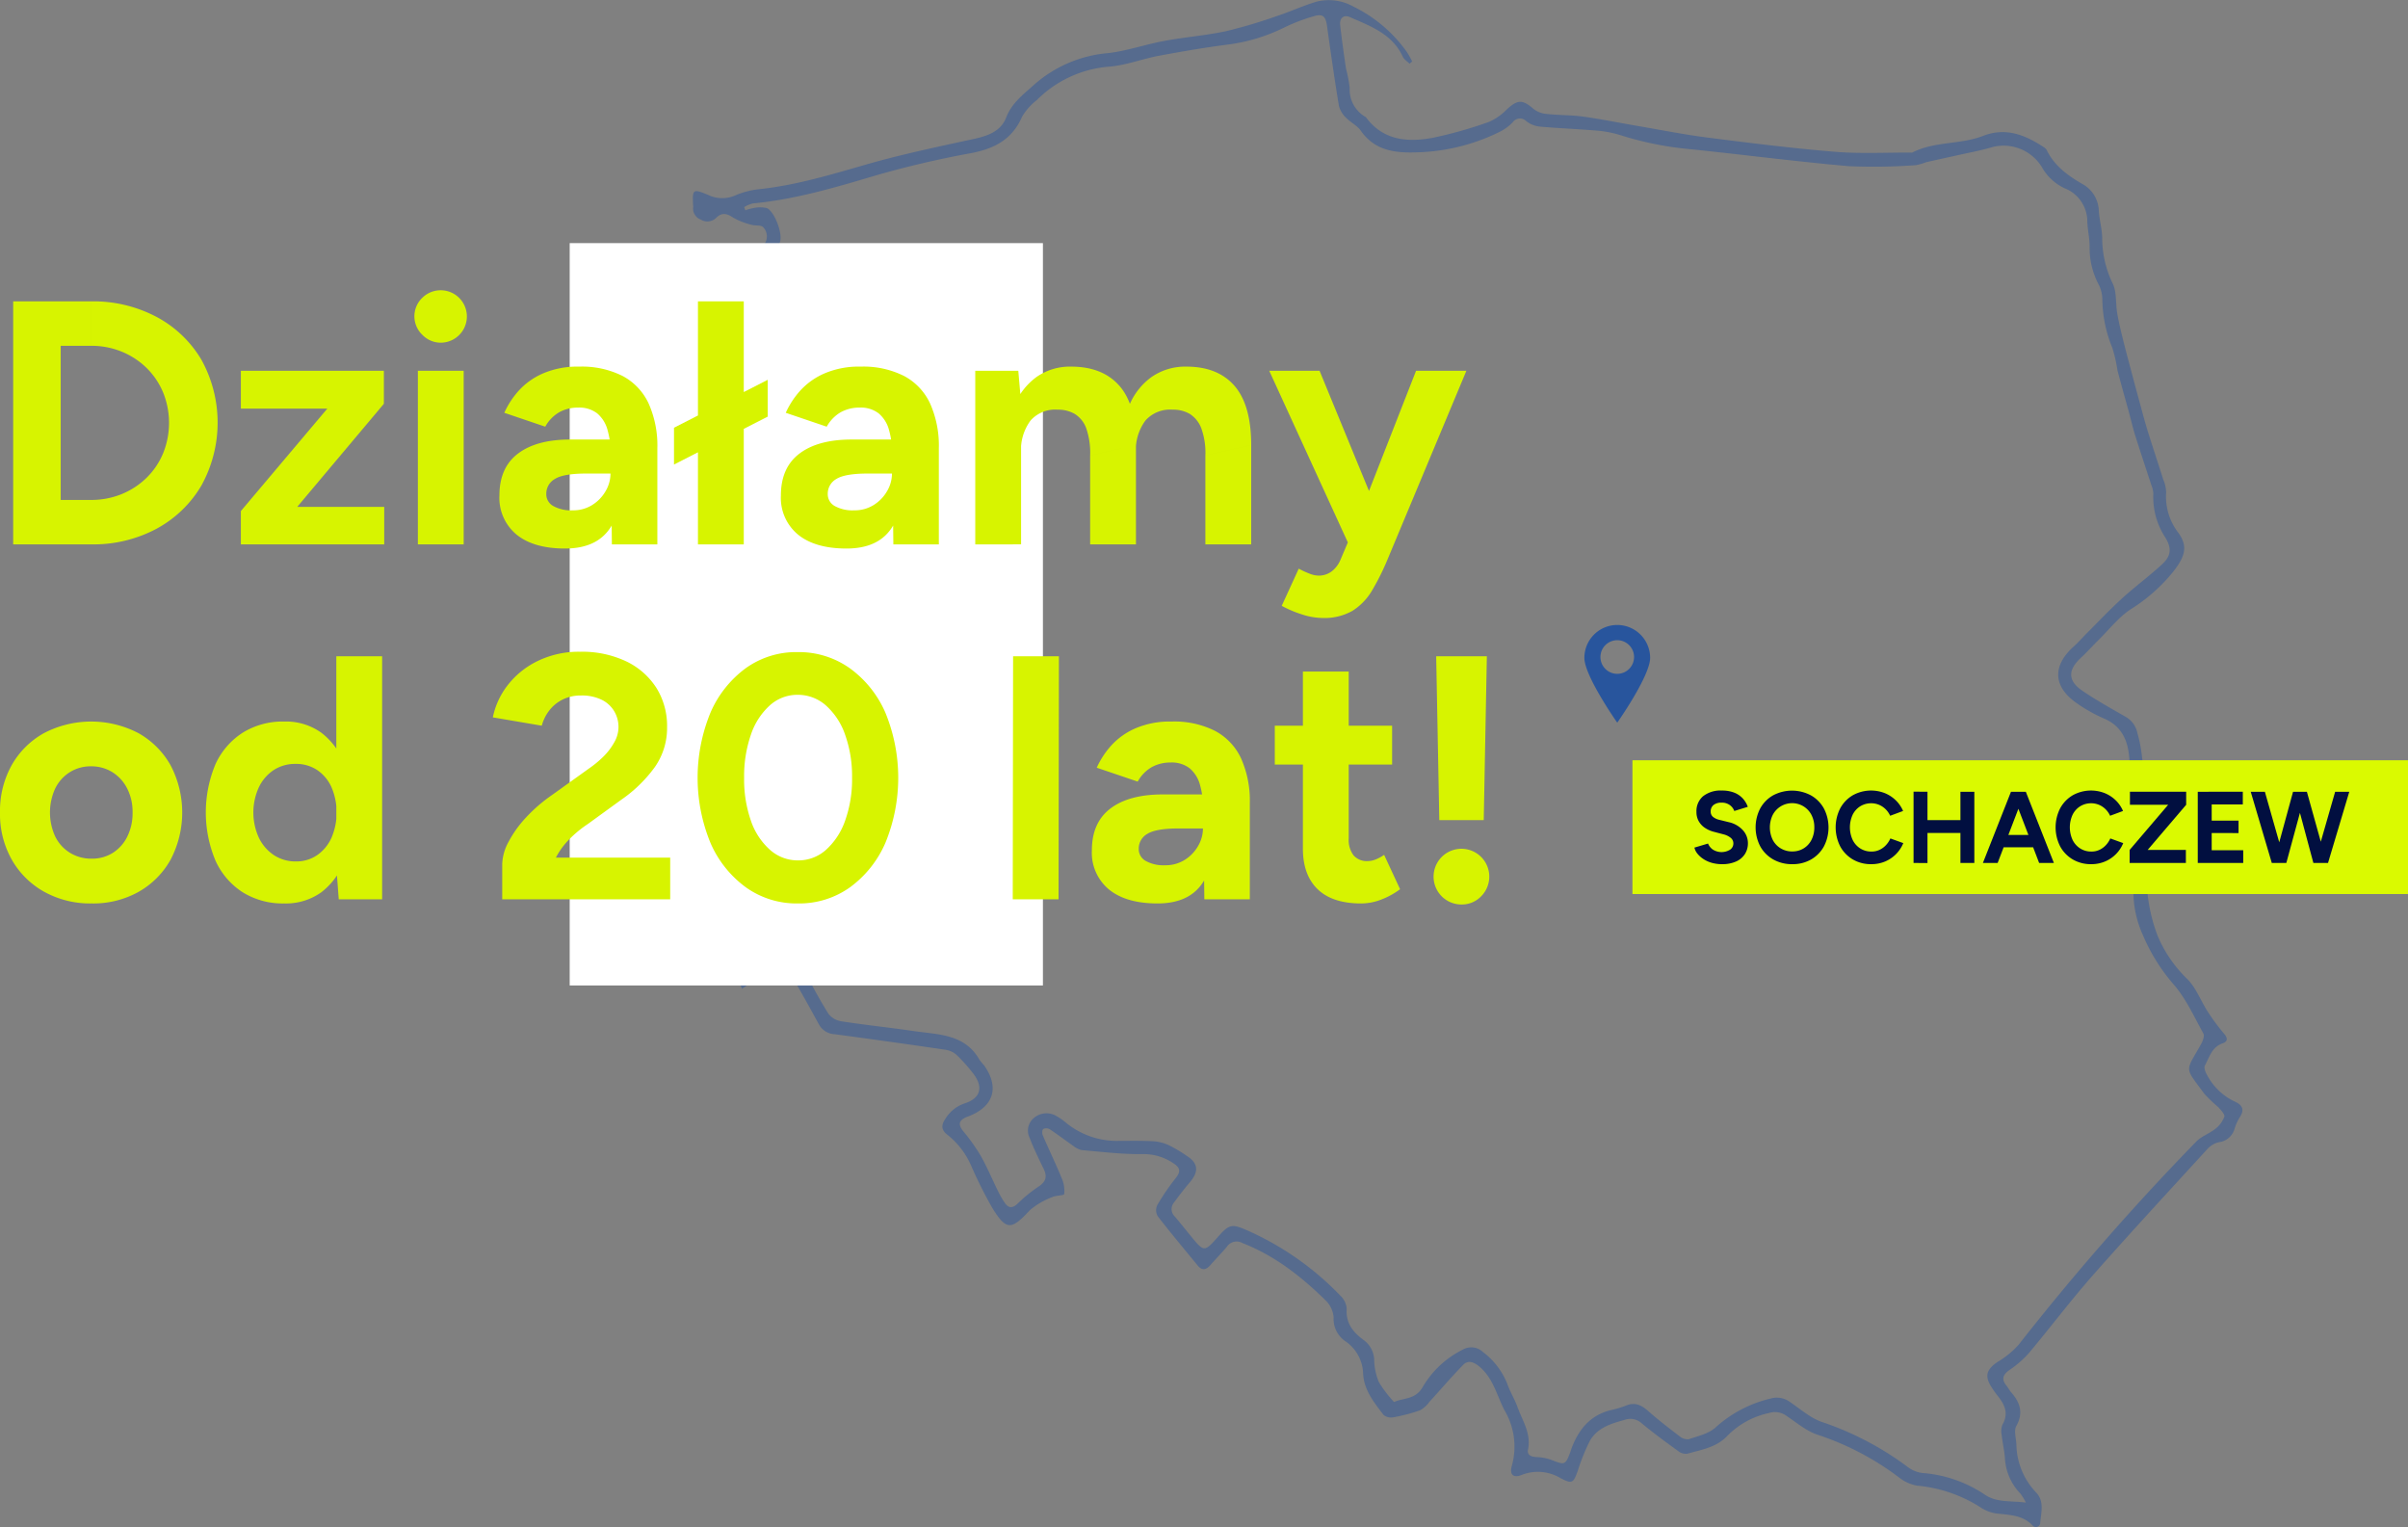 <?xml version="1.0" encoding="UTF-8"?> <svg xmlns="http://www.w3.org/2000/svg" width="416.259" height="263.911" viewBox="0 0 416.259 263.911"><rect x="0" y="0" width="416.259" height="263.911" fill="#808080" stroke="none"/><g id="b2b_map" transform="translate(-56.906 -478.024)"><path id="Path_178" data-name="Path 178" d="M443.189,668.394a10.437,10.437,0,0,1-4.792-4.645c-.269-.452-.541-1.194-.351-1.554.781-1.441,1.2-3.207,3.067-3.851.925-.322.909-.9.264-1.656a37.4,37.4,0,0,1-2.821-3.8c-1.224-1.9-2.032-4.183-3.6-5.712a22.5,22.5,0,0,1-5.088-7.463,28.829,28.829,0,0,1-1.732-7.287c-.267-1.972.042-4.011-.041-6.012-.124-3.136-.4-6.264-.527-9.4-.159-4.1,0-8.236-1.176-12.263a4.158,4.158,0,0,0-1.937-2.783c-2.58-1.493-5.21-2.931-7.664-4.616-2.455-1.7-2.407-3.556-.217-5.6,1.089-1.012,2.082-2.121,3.139-3.162,1.828-1.811,3.456-3.921,5.562-5.3a29.392,29.392,0,0,0,7.355-6.529c1.872-2.412,2.625-4.245.806-6.692a10.192,10.192,0,0,1-2.078-6.961,6.16,6.16,0,0,0-.506-2.219c-.86-2.73-1.77-5.436-2.62-8.166-.46-1.467-.859-2.947-1.258-4.427-.634-2.316-1.258-4.643-1.872-6.96-.475-1.786-.95-3.572-1.385-5.361-.317-1.287-.615-2.585-.83-3.887-.287-1.723-.057-3.676-.806-5.14a18.081,18.081,0,0,1-1.78-7.874c-.042-1.589-.518-3.158-.591-4.746a5.478,5.478,0,0,0-2.981-4.585c-2.5-1.465-4.711-3.109-6.012-5.766a1.145,1.145,0,0,0-.413-.446c-3.242-2.165-6.633-3.558-10.582-2.022s-8.4.9-12.245,2.881a.243.243,0,0,1-.145.007c-4.423-.023-8.876.224-13.263-.141-7.385-.61-14.754-1.53-22.113-2.47-4.168-.541-8.309-1.373-12.464-2.08-2.98-.513-5.942-1.12-8.937-1.529-2.08-.286-4.216-.229-6.314-.462a4.214,4.214,0,0,1-2.219-.848c-1.916-1.658-2.733-1.662-4.6.026a9.745,9.745,0,0,1-3.1,2.189,72.814,72.814,0,0,1-9.771,2.767c-4.334.789-8.534.467-11.5-3.529a.332.332,0,0,0-.118-.1,5.422,5.422,0,0,1-2.711-5.01,25.124,25.124,0,0,0-.64-3.329c-.374-2.493-.716-4.988-1.007-7.486-.14-1.244.605-1.888,1.691-1.411,3.565,1.561,7.326,2.906,9.141,6.852.218.475.771.8,1.171,1.2.139-.131.288-.262.437-.392a14.608,14.608,0,0,0-.935-1.662,24.479,24.479,0,0,0-9.206-7.81,8.705,8.705,0,0,0-6.424-.849c-2.314.7-4.519,1.717-6.809,2.474a87.452,87.452,0,0,1-8.817,2.619c-3.509.751-7.124,1.022-10.658,1.681-3.227.594-6.389,1.711-9.637,2.1a22.127,22.127,0,0,0-12.839,5.45c-1.844,1.676-3.864,3.144-4.842,5.669-.914,2.378-3.109,3.171-5.5,3.7-6.138,1.338-12.289,2.614-18.317,4.33-6.241,1.786-12.435,3.7-18.923,4.377a14.368,14.368,0,0,0-4.155,1.1,5.574,5.574,0,0,1-4.623-.107c-2.655-1.1-2.766-1.029-2.6,1.908a.723.723,0,0,1,.007.154,2.026,2.026,0,0,0,1.311,2.193,2.16,2.16,0,0,0,2.681-.321c.92-.9,1.793-.785,2.871-.04a12.18,12.18,0,0,0,3.2,1.258c.67.206,1.653.006,2.034.422a2.312,2.312,0,0,1,.266,2.85,9.864,9.864,0,0,0-1.22,7.135c.077.327-.173.731-.269,1.107a3.973,3.973,0,0,1-1.1-.331c-.5-.349-.878-.869-1.37-1.238-1.713-1.286-3.4-2.623-5.2-3.78-1.236-.79-1.777-.434-1.79,1.075-.011,1.54.2,3.091.153,4.632a8.188,8.188,0,0,0,2.052,5.95,3.607,3.607,0,0,1,.918,2.2c-.227,6.479-3.09,11.84-7.228,16.639-1.236,1.432-2.353,2.971-3.547,4.432-.693.859-.571,1.493.279,2.219,1.129.96,2.567,1.876,3.121,3.142,1.384,3.118,3.834,5.154,6.239,7.326,3.818,3.461,2.869,2.616,1.31,6.666-.995,2.6-1.319,5.445.675,7.884A7.282,7.282,0,0,1,184,590.421a2.743,2.743,0,0,0,.31,1.784c1.384,1.786.9,3.637.6,5.593a13.393,13.393,0,0,1-3.018,6c-3.163,4.227-2.19,9.845.477,13.679a45.279,45.279,0,0,1,5.971,11.8c.613,1.873,1.455,3.993.312,5.854-2.325,3.8-2.261,8.309-3.969,12.274-.159.358.325,1,.5,1.516.418-.35,1.077-.618,1.2-1.048,1.046-3.51,1.136-3.586,4.717-2.791a3.441,3.441,0,0,1,1.182.318,4.808,4.808,0,0,1,1.52,1.366c1.615,2.735,3.149,5.516,4.673,8.308a3.256,3.256,0,0,0,2.734,1.692q9.56,1.278,19.115,2.681a3.761,3.761,0,0,1,1.9.852,29.338,29.338,0,0,1,2.888,3.215c1.845,2.364,1.336,4.34-1.5,5.225a6.2,6.2,0,0,0-3.258,2.61c-.775,1.111-.757,1.957.315,2.786a13.834,13.834,0,0,1,4.042,5.186,76.845,76.845,0,0,0,3.712,7.433c2.447,3.979,3.31,3.877,6.489.444a12.9,12.9,0,0,1,3.853-2.265c.667-.331,2.064-.271,2.1-.542a5.355,5.355,0,0,0-.414-2.708c-1.036-2.515-2.224-4.971-3.3-7.473-.128-.3-.1-.936.105-1.07a1.2,1.2,0,0,1,1.119.052c1.375.908,2.682,1.912,4.038,2.851a3.6,3.6,0,0,0,1.47.748c3.487.3,6.978.732,10.459.695a9.133,9.133,0,0,1,5.458,1.618c1.118.733,1.243,1.409.373,2.493a40.71,40.71,0,0,0-3.213,4.7,2.081,2.081,0,0,0,.067,1.909c2.242,2.892,4.594,5.7,6.914,8.525.735.9,1.433.8,2.169-.038.952-1.078,1.969-2.106,2.889-3.213a2.029,2.029,0,0,1,2.689-.62c5.64,2.2,10.262,5.849,14.5,10.034a4.617,4.617,0,0,1,1.255,2.783,4.687,4.687,0,0,0,1.957,4.1,7.011,7.011,0,0,1,3.147,5.713c.172,2.834,1.913,4.955,3.529,7.07a2.032,2.032,0,0,0,1.714.407,29.476,29.476,0,0,0,4.594-1.205,4.823,4.823,0,0,0,1.587-1.427c1.958-2.136,3.84-4.352,5.862-6.419.819-.844,1.752-.556,2.728.226,2.48,2.013,3.075,5.044,4.446,7.657a12.312,12.312,0,0,1,1.256,9.51c-.455,1.55.226,2.212,1.677,1.628a7.611,7.611,0,0,1,6.774.575c1.989,1.024,2.176.809,2.936-1.3a33.688,33.688,0,0,1,2.067-5.128c1.269-2.28,3.6-3,5.989-3.656a2.948,2.948,0,0,1,3.068.643c2.009,1.664,4.126,3.209,6.244,4.744a2.129,2.129,0,0,0,1.55.455c2.407-.69,4.962-1.066,6.836-2.992a14.254,14.254,0,0,1,7.3-4.047,3.365,3.365,0,0,1,2.881.394c1.843,1.216,3.61,2.777,5.654,3.406a48.346,48.346,0,0,1,13.873,7.284,7.126,7.126,0,0,0,3.157,1.466,24.388,24.388,0,0,1,10.992,3.749,6.661,6.661,0,0,0,2.684,1.054c2.245.278,4.526.225,6.283,2.034a.749.749,0,0,0,1.363-.466c.167-1.764.718-3.691-.7-5.165a12.364,12.364,0,0,1-3.424-8.356c-.049-1.062-.459-2.345-.011-3.151,1.278-2.3.637-4.09-.911-5.847-.3-.348-.5-.783-.8-1.141-.887-1.086-.624-1.873.487-2.668a17.977,17.977,0,0,0,3.348-2.893c3.77-4.494,7.3-9.193,11.182-13.588,6.441-7.3,13.054-14.45,19.624-21.625a4,4,0,0,1,2.028-1.282,3.233,3.233,0,0,0,2.811-2.465,8,8,0,0,1,.836-1.816C444.96,669.821,444.539,668.983,443.189,668.394Zm-1.769,2.624a4.74,4.74,0,0,1-1.536,2.086c-1.046.844-2.461,1.3-3.367,2.264a435.541,435.541,0,0,0-30.688,35.1,15.667,15.667,0,0,1-3.685,2.981c-1.893,1.317-2.191,2.457-.923,4.392a15.632,15.632,0,0,0,.983,1.381c1.239,1.534,1.992,3.08.843,5.055a3.257,3.257,0,0,0-.113,1.814c.142,1.274.438,2.542.549,3.818a9.509,9.509,0,0,0,2.665,6.232,9.1,9.1,0,0,1,.962,1.577c-2.641-.353-4.958.043-7.058-1.347a22.29,22.29,0,0,0-10.8-3.769,5.2,5.2,0,0,1-2.526-1.009,52.792,52.792,0,0,0-14.679-7.743c-2.087-.657-3.878-2.28-5.754-3.547a3.818,3.818,0,0,0-3.313-.569,21.523,21.523,0,0,0-9.562,5.04c-1.2,1.048-3,1.451-4.589,1.989a2.106,2.106,0,0,1-1.552-.486c-1.874-1.432-3.749-2.875-5.516-4.436-1.152-1.011-2.271-1.528-3.782-.889a16.288,16.288,0,0,1-2.507.756c-3.547.825-5.584,3.234-6.84,6.475-.11.294-.2.587-.3.882-.82,2.156-.954,2.172-3.143,1.312a8.273,8.273,0,0,0-2.659-.527c-.932-.04-1.68-.347-1.486-1.295.585-2.776-.964-4.978-1.817-7.356-.51-1.4-1.313-2.688-1.8-4.091a12.79,12.79,0,0,0-4.188-5.428,2.906,2.906,0,0,0-3.41-.431,16.594,16.594,0,0,0-7.1,6.683c-1.292,2.012-3.219,1.667-4.839,2.4a20.6,20.6,0,0,1-2.617-3.424,10.524,10.524,0,0,1-.821-3.909,4.382,4.382,0,0,0-1.852-3.4c-1.808-1.342-3.089-2.9-2.894-5.4a3.491,3.491,0,0,0-1.107-2.253,50.843,50.843,0,0,0-16.23-11.338c-2.457-1.065-2.971-1.01-4.788,1.037-2.514,2.844-2.514,2.844-4.935-.133-.887-1.075-1.743-2.172-2.64-3.226a1.747,1.747,0,0,1-.193-2.388c.915-1.241,1.85-2.462,2.85-3.635,1.508-1.8,1.338-3.234-.6-4.467a26.164,26.164,0,0,0-3.049-1.822,7.754,7.754,0,0,0-2.761-.71c-2.092-.109-4.209-.063-6.316-.059a13.876,13.876,0,0,1-8.946-3.295,9.787,9.787,0,0,0-1.4-.959,3.344,3.344,0,0,0-4.034.352,2.843,2.843,0,0,0-.648,3.409c.7,1.817,1.571,3.585,2.417,5.344.662,1.354.352,2.246-.943,3.081a24.422,24.422,0,0,0-3.554,2.9c-.832.782-1.521.866-2.183-.055a15.588,15.588,0,0,1-1.235-2.133c-1-2.03-1.876-4.129-2.99-6.1a33.143,33.143,0,0,0-3.016-4.232c-.878-1.106-.8-1.8.488-2.4.142-.058.285-.106.437-.165,4.355-1.679,5.38-4.992,2.692-8.8a11.263,11.263,0,0,1-.787-.945c-2.522-4.492-7.094-4.363-11.307-4.975-4.182-.612-8.377-1.048-12.55-1.692a3.5,3.5,0,0,1-2.261-1.3,80.31,80.31,0,0,1-4.219-7.678,3.775,3.775,0,0,0-2.893-2.45c-1.011-.17-2.014-.413-3.017-.667-1.181-.286-1.658-.977-1.113-2.159a16.692,16.692,0,0,1,.968-2.1,10.444,10.444,0,0,0,.493-10.1,100.285,100.285,0,0,0-5.963-11.637c-2.025-3.358-3.223-8.479-.21-11.925a14.621,14.621,0,0,0,3.393-9.075,10.268,10.268,0,0,0-.519-2.962,12.523,12.523,0,0,1-.827-2.907,7.689,7.689,0,0,0-1.973-5.353c-1.693-1.978-1.351-4.2-.564-6.4.266-.726.669-1.4,1-2.092.991-2.041.9-2.935-.625-4.58a30.169,30.169,0,0,0-2.572-2.444c-2.205-1.871-4.367-3.714-5.53-6.512a7.785,7.785,0,0,0-2.125-2.4,1.6,1.6,0,0,1-.248-2.438,8.356,8.356,0,0,1,1-1.162,29.461,29.461,0,0,0,9.093-19.236,5.169,5.169,0,0,0-1.693-3.983c-1.786-1.974-1.262-4.282-1.048-6.792.579.439,1.186.844,1.724,1.315a28.252,28.252,0,0,0,3.212,2.869c2.172,1.377,4.539.059,4.277-2.491a12.591,12.591,0,0,1,1.517-7.851c.726-1.284-.82-5.439-2.18-6.037a5.152,5.152,0,0,0-2.335,0,7.5,7.5,0,0,0-1.388.385c-.07-.183-.14-.366-.211-.559a5.413,5.413,0,0,1,1.5-.637c7.223-.675,14.124-2.72,21.045-4.776a168.409,168.409,0,0,1,16.661-3.911c4.046-.766,7.134-2.366,8.842-6.309a10.152,10.152,0,0,1,2.534-2.856,19.834,19.834,0,0,1,12.463-5.784c2.894-.216,5.715-1.328,8.593-1.875,3.985-.742,7.993-1.433,12.02-1.95a30.747,30.747,0,0,0,9.822-3,31.765,31.765,0,0,1,5.048-1.907c1.518-.453,2,.053,2.224,1.633.648,4.63,1.307,9.27,2.068,13.885a4.43,4.43,0,0,0,1.231,2.041c.782.811,1.922,1.337,2.542,2.228,2.689,3.854,6.7,3.906,10.67,3.712a34.313,34.313,0,0,0,13.494-3.579,8.444,8.444,0,0,0,2.088-1.554,1.541,1.541,0,0,1,2.4-.183,4.641,4.641,0,0,0,2.367.913c3.382.3,6.788.42,10.17.718a19.4,19.4,0,0,1,4.059.867,56.676,56.676,0,0,0,11.783,2.317c9.116.942,18.213,2.134,27.342,2.931a100.213,100.213,0,0,0,11.565-.173,9.553,9.553,0,0,0,1.775-.506c1.738-.4,3.477-.77,5.226-1.161,1.953-.442,3.931-.8,5.848-1.345a7.767,7.767,0,0,1,8.948,3.337,8.785,8.785,0,0,0,3.867,3.634,6.167,6.167,0,0,1,3.995,5.726c.035,1.434.391,2.864.4,4.3a13.53,13.53,0,0,0,1.648,6.806,5.985,5.985,0,0,1,.551,2.527,22.665,22.665,0,0,0,1.724,8.248,25.8,25.8,0,0,1,.894,3.906c.628,2.42,1.318,4.826,1.977,7.234.362,1.337.673,2.7,1.084,4.011.908,2.872,1.867,5.731,2.795,8.592a4.321,4.321,0,0,1,.337,1.482,12.746,12.746,0,0,0,2.109,7.612c1.076,1.81.981,3.116-.575,4.562-2.209,2.045-4.658,3.832-6.889,5.867-2.122,1.927-4.1,4.023-6.136,6.06-.761.759-1.467,1.577-2.271,2.3-3.69,3.311-3.587,6.882.44,9.733a26.919,26.919,0,0,0,4.827,2.722c3.269,1.42,4.211,4.135,4.379,7.32.143,2.876.184,5.768.266,8.647.136,5.191.139,10.388.481,15.56a18.434,18.434,0,0,0,1.587,5.94,32.109,32.109,0,0,0,5.268,8.446c2.16,2.463,3.555,5.6,5.167,8.513.236.413-.105,1.3-.4,1.837-2.778,4.943-2.9,3.833.563,8.581a26.5,26.5,0,0,0,2.422,2.316C440.819,669.878,441.535,670.61,441.42,671.018Z" fill="#28559d" opacity="0.48"></path><rect id="Rectangle_69" data-name="Rectangle 69" width="81.805" height="128.299" transform="translate(155.386 520.042)" fill="#fff"></rect><path id="Path_179" data-name="Path 179" d="M336.472,586.038a5.682,5.682,0,0,0-5.683,5.683c0,3.139,5.683,11.2,5.683,11.2s5.683-8.064,5.683-11.2A5.683,5.683,0,0,0,336.472,586.038Zm0,8.443a2.906,2.906,0,1,1,2.906-2.906A2.906,2.906,0,0,1,336.472,594.481Z" fill="#28559d"></path><g id="Group_280" data-name="Group 280"><rect id="Rectangle_70" data-name="Rectangle 70" width="134.065" height="23.118" transform="translate(339.1 609.419)" fill="#dafa00"></rect><g id="Group_279" data-name="Group 279"><g id="Group_278" data-name="Group 278"><path id="Path_180" data-name="Path 180" d="M354.576,627.377a6.348,6.348,0,0,1-1.74-.229,5.219,5.219,0,0,1-1.442-.641,4.5,4.5,0,0,1-1.045-.923,2.566,2.566,0,0,1-.537-1.072l2.356-.7a2.3,2.3,0,0,0,.808,1.028,2.816,2.816,0,0,0,2.98.044,1.286,1.286,0,0,0,.589-1.09,1.231,1.231,0,0,0-.466-.976,3.206,3.206,0,0,0-1.274-.606l-1.6-.422a4.974,4.974,0,0,1-1.582-.694,3.4,3.4,0,0,1-1.072-1.152,3.2,3.2,0,0,1-.387-1.6,3.369,3.369,0,0,1,1.151-2.716,4.906,4.906,0,0,1,3.261-.976,5.731,5.731,0,0,1,2.066.343,3.994,3.994,0,0,1,1.485.976,4.325,4.325,0,0,1,.914,1.494l-2.338.721a2.165,2.165,0,0,0-.773-1.02,2.31,2.31,0,0,0-1.424-.422,2.142,2.142,0,0,0-1.38.4,1.386,1.386,0,0,0-.5,1.143,1.135,1.135,0,0,0,.395.914,2.688,2.688,0,0,0,1.081.51l1.618.4a4.631,4.631,0,0,1,2.461,1.389,3.3,3.3,0,0,1,.878,2.232,3.432,3.432,0,0,1-.527,1.907A3.48,3.48,0,0,1,357,626.92,5.816,5.816,0,0,1,354.576,627.377Z" fill="#010f40"></path><path id="Path_181" data-name="Path 181" d="M366.74,627.377a6.543,6.543,0,0,1-3.3-.817,5.865,5.865,0,0,1-2.241-2.25,7.119,7.119,0,0,1,0-6.592,5.842,5.842,0,0,1,2.224-2.242,6.967,6.967,0,0,1,6.53.009,5.884,5.884,0,0,1,2.232,2.25,7.119,7.119,0,0,1,.009,6.575,5.851,5.851,0,0,1-2.206,2.25A6.359,6.359,0,0,1,366.74,627.377Zm0-2.2a3.645,3.645,0,0,0,1.969-.537,3.686,3.686,0,0,0,1.345-1.476,4.647,4.647,0,0,0,.483-2.153,4.525,4.525,0,0,0-.492-2.145,3.761,3.761,0,0,0-1.354-1.468,3.779,3.779,0,0,0-5.343,1.468,4.95,4.95,0,0,0,0,4.307,3.714,3.714,0,0,0,1.371,1.467A3.8,3.8,0,0,0,366.74,625.18Z" fill="#010f40"></path><path id="Path_182" data-name="Path 182" d="M380.381,627.377a6.162,6.162,0,0,1-3.182-.817,5.835,5.835,0,0,1-2.18-2.25,7.262,7.262,0,0,1,0-6.592,5.855,5.855,0,0,1,2.171-2.25,6.5,6.5,0,0,1,5.529-.369,5.893,5.893,0,0,1,1.907,1.248,5.6,5.6,0,0,1,1.257,1.837l-2.233.826a3.783,3.783,0,0,0-.791-1.134,3.664,3.664,0,0,0-1.125-.756,3.632,3.632,0,0,0-3.278.264,3.635,3.635,0,0,0-1.3,1.467,5.226,5.226,0,0,0,.009,4.334,3.667,3.667,0,0,0,1.318,1.476,3.533,3.533,0,0,0,1.934.536,3.224,3.224,0,0,0,1.38-.29,3.6,3.6,0,0,0,1.107-.8,4.161,4.161,0,0,0,.782-1.177l2.233.808a5.846,5.846,0,0,1-3.164,3.182A6.072,6.072,0,0,1,380.381,627.377Z" fill="#010f40"></path><path id="Path_183" data-name="Path 183" d="M387.692,627.166V614.844l2.408.017v12.323Zm1.793-5.186v-2.214h7.453v2.214Zm6.311,5.186v-12.3H398.2v12.3Z" fill="#010f40"></path><path id="Path_184" data-name="Path 184" d="M399.681,627.166l4.851-12.3h2.408l-4.711,12.3Zm2.285-2.707v-2.127h7.717v2.127Zm7.435,2.707-4.711-12.3H407.1l4.851,12.3Z" fill="#010f40"></path><path id="Path_185" data-name="Path 185" d="M418.4,627.377a6.159,6.159,0,0,1-3.181-.817,5.828,5.828,0,0,1-2.18-2.25,7.262,7.262,0,0,1,0-6.592,5.848,5.848,0,0,1,2.171-2.25,6.494,6.494,0,0,1,5.528-.369,5.882,5.882,0,0,1,1.907,1.248,5.6,5.6,0,0,1,1.257,1.837l-2.232.826a3.783,3.783,0,0,0-.791-1.134,3.664,3.664,0,0,0-1.125-.756,3.634,3.634,0,0,0-3.279.264,3.632,3.632,0,0,0-1.3,1.467,5.231,5.231,0,0,0,.008,4.334,3.669,3.669,0,0,0,1.319,1.476,3.529,3.529,0,0,0,1.933.536,3.224,3.224,0,0,0,1.38-.29,3.618,3.618,0,0,0,1.108-.8,4.161,4.161,0,0,0,.782-1.177l2.232.808a5.838,5.838,0,0,1-3.164,3.182A6.065,6.065,0,0,1,418.4,627.377Z" fill="#010f40"></path><path id="Path_186" data-name="Path 186" d="M427.964,625.144l-2.918-.228,6.855-8.033,2.918.228Zm-2.918,2.022v-2.25h9.721v2.25Zm.053-10.055v-2.25h9.72v2.25Z" fill="#010f40"></path><path id="Path_187" data-name="Path 187" d="M436.823,627.166v-12.3h2.408v12.3Zm1.828-10.107v-2.2h5.959v2.2Zm0,4.939v-2.145h5.221V622Zm0,5.168v-2.2h6.03v2.2Z" fill="#010f40"></path><path id="Path_188" data-name="Path 188" d="M449.619,627.166l-3.639-12.3h2.444l3.5,12.3Zm.316,0,3.358-12.3h2.18l-3.34,12.3Zm6.873,0-3.3-12.3h2.179l3.428,12.3Zm.229,0,3.533-12.3h2.444l-3.674,12.3Z" fill="#010f40"></path></g></g></g><g id="Group_281" data-name="Group 281"><path id="Path_189" data-name="Path 189" d="M59.185,572.106v-42H67.4v42Zm4.741-34.318v-7.68h8.7v7.68Zm0,34.318v-7.679h8.7v7.679Zm8.7,0v-7.679a13.808,13.808,0,0,0,5.34-1.02,13.352,13.352,0,0,0,4.29-2.82,12.83,12.83,0,0,0,2.849-4.23,14.008,14.008,0,0,0,0-10.5,12.836,12.836,0,0,0-2.849-4.229,13.352,13.352,0,0,0-4.29-2.82,13.808,13.808,0,0,0-5.34-1.02v-7.68a23.365,23.365,0,0,1,11.37,2.7,19.847,19.847,0,0,1,7.739,7.41,22.482,22.482,0,0,1-.03,21.749,20.072,20.072,0,0,1-7.739,7.44A23.2,23.2,0,0,1,72.625,572.106Z" fill="#d7f400"></path><path id="Path_190" data-name="Path 190" d="M98.544,548.647v-6.539h24.719v5.7l-4.92.839Zm5.1,22.5-5.1-4.8,19.8-23.459,4.92,4.92Zm-5.1.96v-5.759l4.74-.72h20.039v6.479Z" fill="#d7f400"></path><path id="Path_191" data-name="Path 191" d="M133.1,537.248a4.416,4.416,0,0,1-3.179-1.35,4.423,4.423,0,0,1,0-6.42,4.529,4.529,0,1,1,3.179,7.77Zm-3.959,34.858v-30h7.919v30Z" fill="#d7f400"></path><path id="Path_192" data-name="Path 192" d="M154.58,572.826q-5.4,0-8.369-2.4a8.218,8.218,0,0,1-2.97-6.78q0-4.8,3.21-7.23t9.029-2.43h8.64l.12,5.88h-6q-3.9,0-5.4.93a2.914,2.914,0,0,0-1.5,2.61,2.323,2.323,0,0,0,1.2,2.069,6.329,6.329,0,0,0,3.36.75,6.206,6.206,0,0,0,3.39-.929,6.818,6.818,0,0,0,2.31-2.4,6.029,6.029,0,0,0,.84-3.03h2.22q0,6.12-2.37,9.54T154.58,572.826Zm8.1-.72-.18-15.179a16.092,16.092,0,0,0-.57-4.59,5.68,5.68,0,0,0-1.8-2.88,5.063,5.063,0,0,0-3.27-.99,6.7,6.7,0,0,0-3.24.78,6.494,6.494,0,0,0-2.46,2.52l-7.079-2.4a14.769,14.769,0,0,1,2.43-3.749,12.213,12.213,0,0,1,4.2-3.03,15.073,15.073,0,0,1,6.329-1.2,15.651,15.651,0,0,1,7.5,1.62,10.312,10.312,0,0,1,4.5,4.769,17.862,17.862,0,0,1,1.5,7.71v16.619Z" fill="#d7f400"></path><path id="Path_193" data-name="Path 193" d="M173.419,558.307v-6.36l16.2-8.28v6.36Zm4.139,13.8v-42h7.92v42Z" fill="#d7f400"></path><path id="Path_194" data-name="Path 194" d="M203.236,572.826q-5.4,0-8.369-2.4a8.221,8.221,0,0,1-2.97-6.78q0-4.8,3.21-7.23t9.03-2.43h8.639l.12,5.88h-6q-3.9,0-5.4.93a2.914,2.914,0,0,0-1.5,2.61,2.323,2.323,0,0,0,1.2,2.069,6.33,6.33,0,0,0,3.361.75,6.2,6.2,0,0,0,3.389-.929,6.809,6.809,0,0,0,2.31-2.4,6.03,6.03,0,0,0,.841-3.03h2.219q0,6.12-2.37,9.54T203.236,572.826Zm8.1-.72-.18-15.179a16.057,16.057,0,0,0-.57-4.59,5.68,5.68,0,0,0-1.8-2.88,5.06,5.06,0,0,0-3.269-.99,6.7,6.7,0,0,0-3.241.78,6.494,6.494,0,0,0-2.46,2.52l-7.079-2.4a14.769,14.769,0,0,1,2.43-3.749,12.212,12.212,0,0,1,4.2-3.03,15.076,15.076,0,0,1,6.329-1.2,15.651,15.651,0,0,1,7.5,1.62,10.312,10.312,0,0,1,4.5,4.769,17.862,17.862,0,0,1,1.5,7.71v16.619Z" fill="#d7f400"></path><path id="Path_195" data-name="Path 195" d="M225.495,572.106v-30h7.439l.481,5.519v24.479Zm19.859-15.359a12.9,12.9,0,0,0-.69-4.74,4.844,4.844,0,0,0-1.95-2.43,5.65,5.65,0,0,0-2.94-.749,5.715,5.715,0,0,0-4.71,1.859,8.542,8.542,0,0,0-1.649,5.7h-2.641a20.848,20.848,0,0,1,1.41-8.13,11.529,11.529,0,0,1,3.93-5.1,10.073,10.073,0,0,1,5.941-1.77q5.457,0,8.369,3.33t2.849,10.229Zm0,15.359V556.747l7.919-1.8v17.159Zm19.919-15.359a12.431,12.431,0,0,0-.719-4.74,5.072,5.072,0,0,0-1.951-2.43,5.607,5.607,0,0,0-2.969-.749,5.714,5.714,0,0,0-4.71,1.859,8.536,8.536,0,0,0-1.651,5.7h-2.639a20.829,20.829,0,0,1,1.41-8.13,11.434,11.434,0,0,1,3.96-5.1,10.2,10.2,0,0,1,5.97-1.77q5.457,0,8.339,3.33t2.88,10.229Zm0,15.359V556.747l7.92-1.8v17.159Z" fill="#d7f400"></path><path id="Path_196" data-name="Path 196" d="M290.053,572.106l-13.74-30h8.7l10.019,24.359,2.58,5.639Zm-4.56,12.72a11.7,11.7,0,0,1-3.57-.63,19.033,19.033,0,0,1-3.45-1.47l2.94-6.42a16.879,16.879,0,0,0,1.89.87,4.416,4.416,0,0,0,1.53.33,3.714,3.714,0,0,0,2.22-.69,4.9,4.9,0,0,0,1.559-2.01l3.54-8.339,9.54-24.359h8.7l-13.62,32.578a42.36,42.36,0,0,1-2.639,5.31,10.419,10.419,0,0,1-3.391,3.57A9.761,9.761,0,0,1,285.493,584.826Z" fill="#d7f400"></path><path id="Path_197" data-name="Path 197" d="M72.745,634.164a16.4,16.4,0,0,1-8.189-2.009,14.657,14.657,0,0,1-5.611-5.55,16.052,16.052,0,0,1-2.039-8.16,16.226,16.226,0,0,1,2.01-8.159,14.452,14.452,0,0,1,5.579-5.55,17.629,17.629,0,0,1,16.35,0,14.517,14.517,0,0,1,5.549,5.55,17.566,17.566,0,0,1,0,16.319,14.558,14.558,0,0,1-5.519,5.55A16.071,16.071,0,0,1,72.745,634.164Zm0-7.739a6.678,6.678,0,0,0,3.69-1.02,6.975,6.975,0,0,0,2.49-2.82,9.138,9.138,0,0,0,.9-4.14,8.876,8.876,0,0,0-.931-4.139,7.1,7.1,0,0,0-2.549-2.82,6.836,6.836,0,0,0-3.72-1.02,6.719,6.719,0,0,0-3.659,1.02,6.9,6.9,0,0,0-2.521,2.82,9.98,9.98,0,0,0,0,8.279,6.824,6.824,0,0,0,2.55,2.82A6.977,6.977,0,0,0,72.745,626.425Z" fill="#d7f400"></path><path id="Path_198" data-name="Path 198" d="M106.044,634.164a13.117,13.117,0,0,1-7.17-1.919,12.743,12.743,0,0,1-4.71-5.46,21.613,21.613,0,0,1,0-16.709,12.782,12.782,0,0,1,4.71-5.43,13.109,13.109,0,0,1,7.17-1.92,10.485,10.485,0,0,1,6.389,1.92,11.977,11.977,0,0,1,3.991,5.43,25.979,25.979,0,0,1,0,16.709,11.957,11.957,0,0,1-3.991,5.46A10.491,10.491,0,0,1,106.044,634.164Zm2.04-7.259a6.313,6.313,0,0,0,3.63-1.08,7.248,7.248,0,0,0,2.489-3,11.108,11.108,0,0,0,0-8.76,7.044,7.044,0,0,0-2.489-2.969,6.545,6.545,0,0,0-3.691-1.05,6.793,6.793,0,0,0-3.779,1.05,7.372,7.372,0,0,0-2.58,2.969,10.472,10.472,0,0,0,0,8.76,7.5,7.5,0,0,0,2.61,3A6.8,6.8,0,0,0,108.084,626.905Zm7.38,6.54-.42-5.58V591.447h7.919v42Z" fill="#d7f400"></path><path id="Path_199" data-name="Path 199" d="M151.761,631.705l-8.04-4.32a8.516,8.516,0,0,1,1.08-3.84,19.486,19.486,0,0,1,3-4.2,26.89,26.89,0,0,1,4.5-3.9l6.359-4.56a18.488,18.488,0,0,0,2.49-2.04,10.783,10.783,0,0,0,1.92-2.49,5.283,5.283,0,0,0,0-5.43,5.159,5.159,0,0,0-2.19-1.98,7.861,7.861,0,0,0-3.539-.72,6.956,6.956,0,0,0-3.21.72,6.579,6.579,0,0,0-2.311,1.92,7.418,7.418,0,0,0-1.26,2.58l-8.46-1.44a13.4,13.4,0,0,1,2.581-5.58,14.567,14.567,0,0,1,5.19-4.17,16.211,16.211,0,0,1,7.289-1.59,17.8,17.8,0,0,1,8.04,1.681,12.657,12.657,0,0,1,5.19,4.589,12.424,12.424,0,0,1,1.83,6.75,11.755,11.755,0,0,1-2.13,6.93,24.039,24.039,0,0,1-5.85,5.67l-5.7,4.139a19.976,19.976,0,0,0-3.3,2.73,12.954,12.954,0,0,0-2.519,3.66A11.515,11.515,0,0,0,151.761,631.705Zm-8.04,1.74v-6.06l6.12-1.14H172.76v7.2Z" fill="#d7f400"></path><path id="Path_200" data-name="Path 200" d="M194.839,634.164a15.067,15.067,0,0,1-9-2.789,18.681,18.681,0,0,1-6.12-7.68,29.613,29.613,0,0,1,0-22.5,18.786,18.786,0,0,1,6.089-7.679,14.943,14.943,0,0,1,8.97-2.791,15.206,15.206,0,0,1,9.03,2.791,18.6,18.6,0,0,1,6.15,7.679,29.613,29.613,0,0,1,0,22.5,18.713,18.713,0,0,1-6.12,7.68A15.072,15.072,0,0,1,194.839,634.164Zm0-7.439a7.17,7.17,0,0,0,4.859-1.83,12.176,12.176,0,0,0,3.3-5.04,21.083,21.083,0,0,0,1.2-7.409,21.345,21.345,0,0,0-1.2-7.44,12.033,12.033,0,0,0-3.33-5.07,7.292,7.292,0,0,0-4.89-1.83,7.106,7.106,0,0,0-4.8,1.83,11.935,11.935,0,0,0-3.269,5.07,21.842,21.842,0,0,0-1.17,7.44,21.573,21.573,0,0,0,1.17,7.409,11.791,11.791,0,0,0,3.3,5.04A7.2,7.2,0,0,0,194.839,626.725Z" fill="#d7f400"></path><path id="Path_201" data-name="Path 201" d="M231.975,633.445l.06-42h7.92l-.06,42Z" fill="#d7f400"></path><path id="Path_202" data-name="Path 202" d="M256.994,634.164q-5.4,0-8.369-2.4a8.218,8.218,0,0,1-2.97-6.78q0-4.8,3.21-7.23t9.029-2.429h8.64l.12,5.879h-6q-3.9,0-5.4.93a2.915,2.915,0,0,0-1.5,2.61,2.326,2.326,0,0,0,1.2,2.07,6.329,6.329,0,0,0,3.36.75,6.2,6.2,0,0,0,3.39-.93,6.8,6.8,0,0,0,2.31-2.4,6.029,6.029,0,0,0,.84-3.03h2.22q0,6.12-2.37,9.54T256.994,634.164Zm8.1-.719-.18-15.179a16.047,16.047,0,0,0-.57-4.59,5.671,5.671,0,0,0-1.8-2.88,5.061,5.061,0,0,0-3.27-.99,6.691,6.691,0,0,0-3.24.78,6.491,6.491,0,0,0-2.46,2.519l-7.079-2.4a14.769,14.769,0,0,1,2.43-3.749,12.212,12.212,0,0,1,4.2-3.03,15.075,15.075,0,0,1,6.329-1.2,15.651,15.651,0,0,1,7.5,1.62,10.315,10.315,0,0,1,4.5,4.77,17.859,17.859,0,0,1,1.5,7.71v16.619Z" fill="#d7f400"></path><path id="Path_203" data-name="Path 203" d="M277.272,610.166v-6.72h20.28v6.72Zm14.94,24q-4.98,0-7.529-2.459t-2.55-7.02v-30.6h7.92v28.859a4.39,4.39,0,0,0,.839,2.91,3.046,3.046,0,0,0,2.46.99,3.789,3.789,0,0,0,1.32-.27,6.957,6.957,0,0,0,1.5-.81l2.76,5.94a13.472,13.472,0,0,1-3.209,1.77A9.638,9.638,0,0,1,292.212,634.164Z" fill="#d7f400"></path><path id="Path_204" data-name="Path 204" d="M309.551,634.345a4.814,4.814,0,1,1,3.389-1.41A4.624,4.624,0,0,1,309.551,634.345Zm-3.84-14.579-.54-28.319h8.76l-.54,28.319Z" fill="#d7f400"></path></g></g></svg> 
